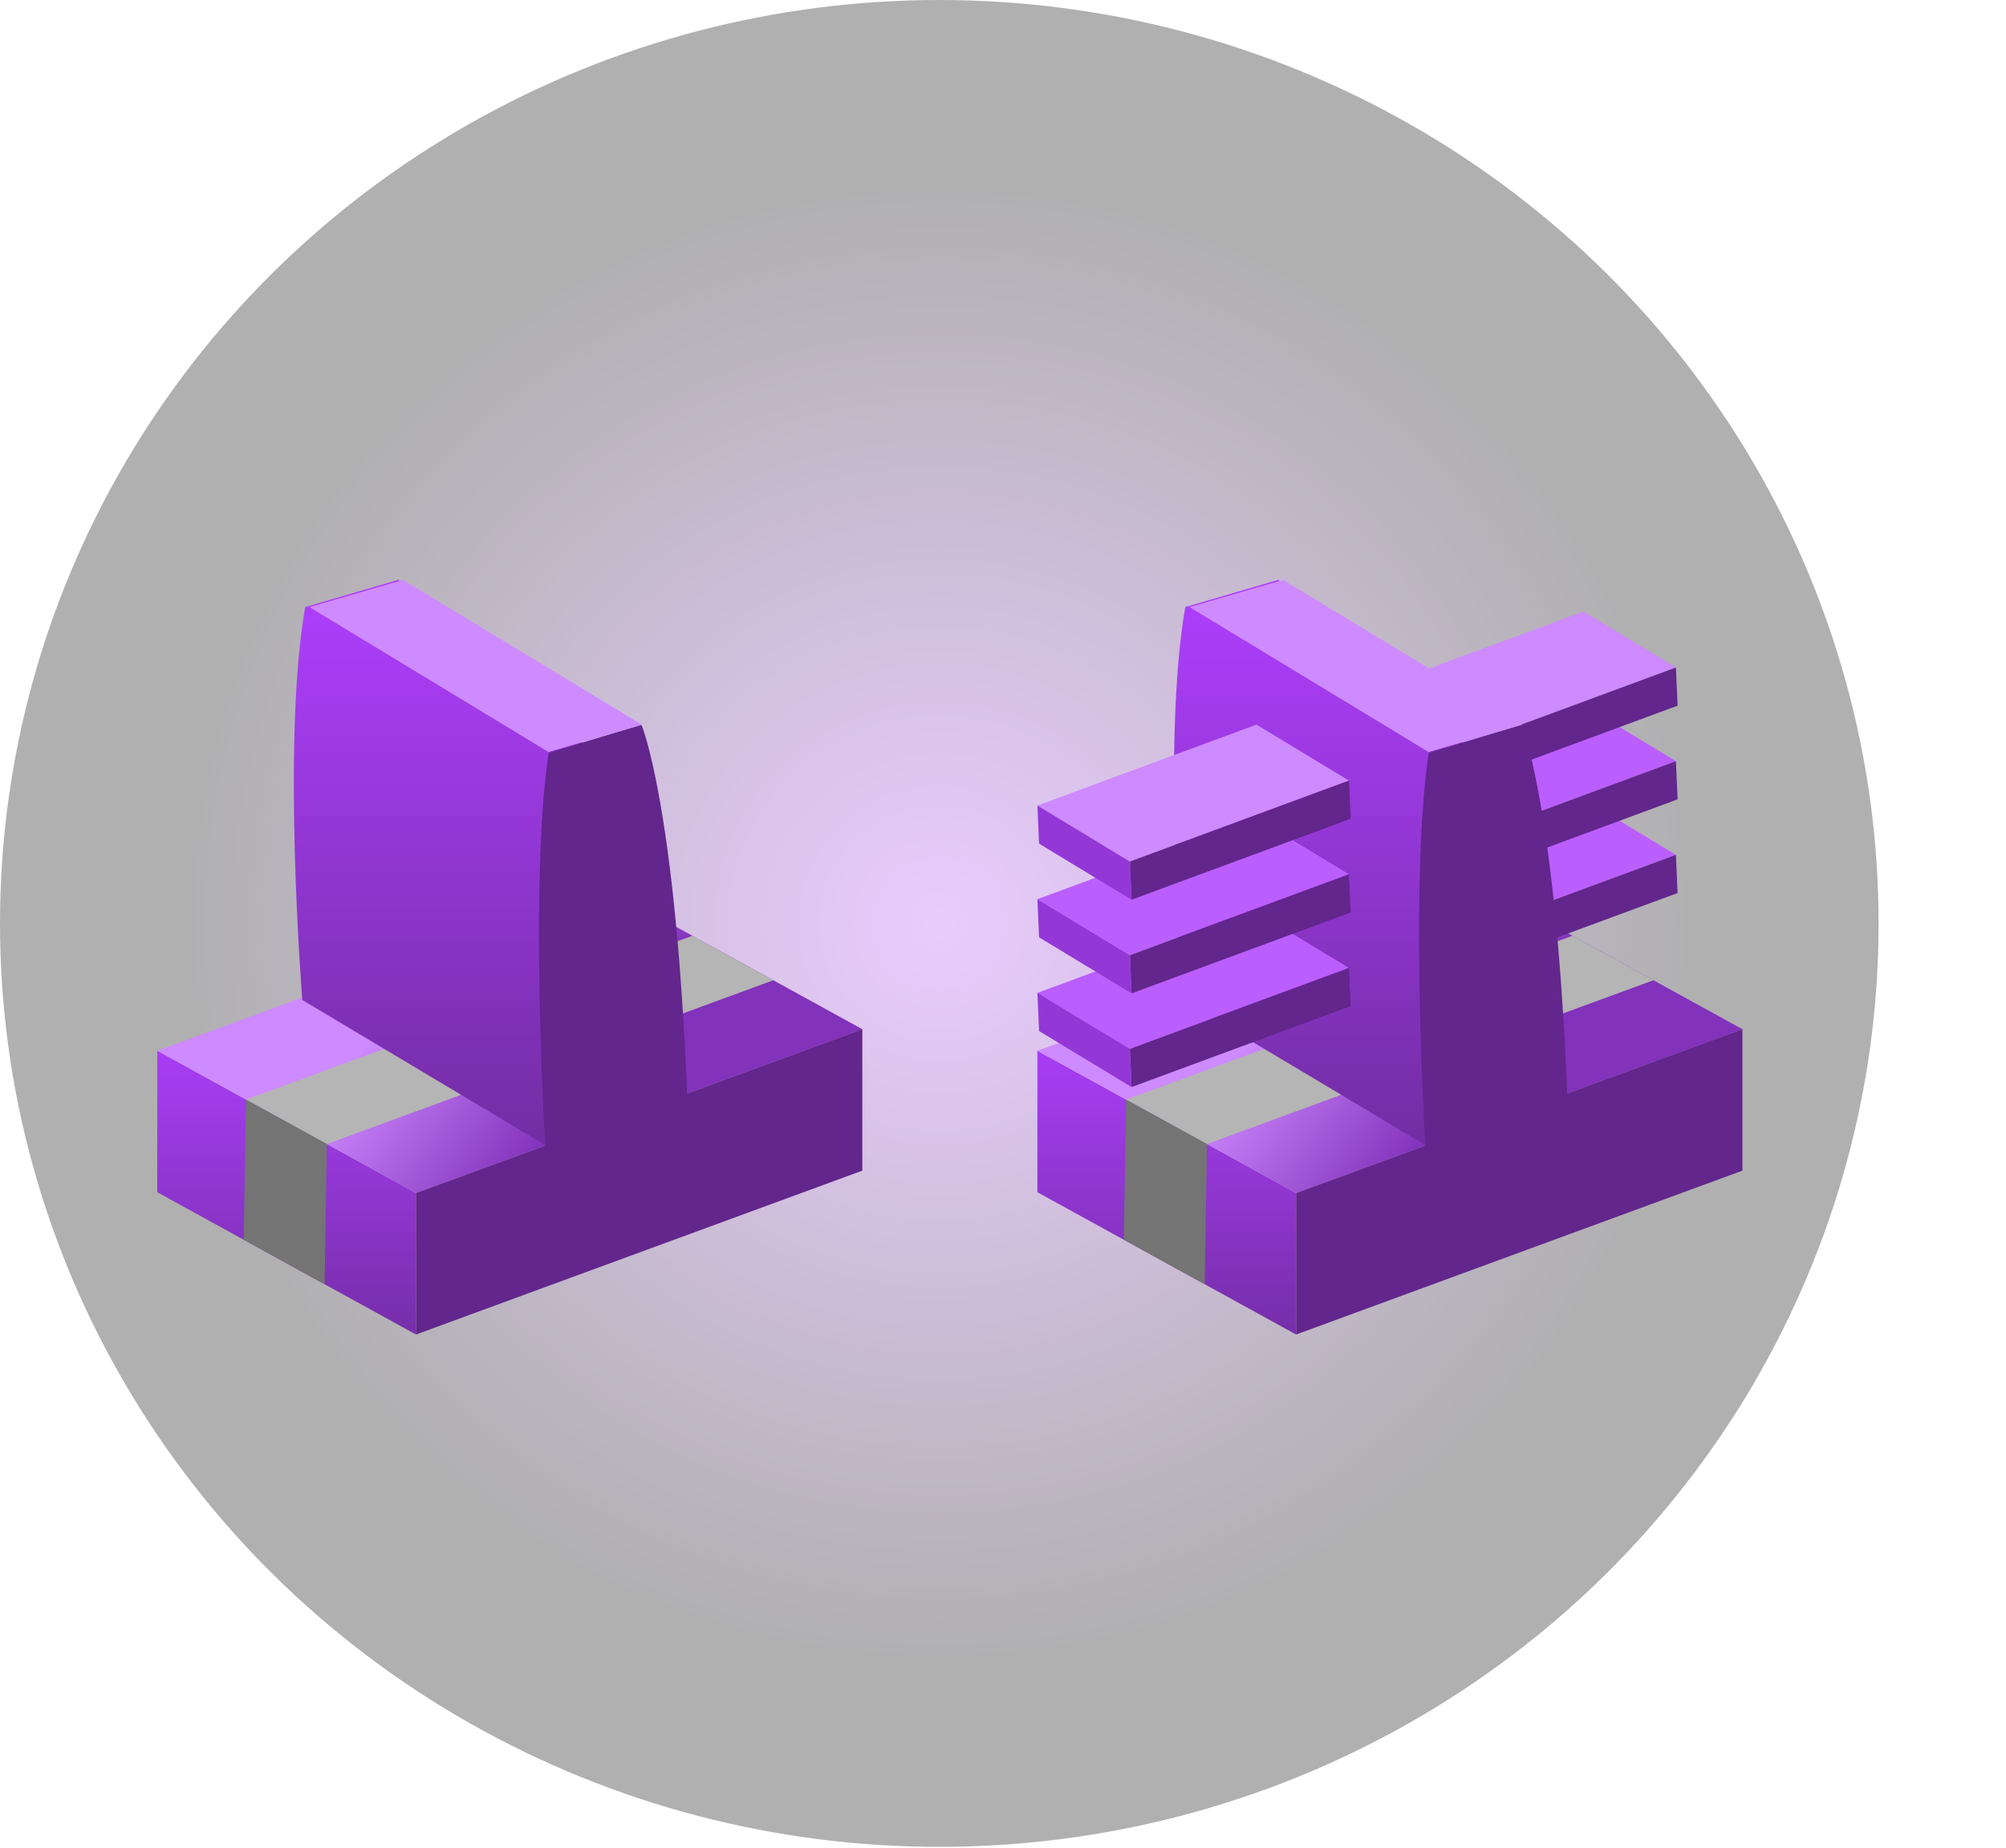 <svg xmlns="http://www.w3.org/2000/svg" width="496" height="457" fill="none"><ellipse cx="232.25" cy="228.317" fill="url(#a)" fill-opacity=".33" rx="232.25" ry="228.317"/><path fill="url(#b)" d="m320.474 329.957-63.972-35.185v-34.975l63.972 35.185v34.975Z"/><path fill="url(#c)" d="m430.84 254.48-63.972-35.185-110.366 40.503 63.972 35.185L430.84 254.48Z"/><path fill="#B5B5B5" d="m388.823 231.368-110.384 40.494 19.996 10.999 110.383-40.494-19.995-10.999Z"/><path fill="#747474" d="m277.873 306.525 19.996 10.999.564-34.665-8.504-4.68-11.492-6.319-.564 34.665Z"/><path fill="#BB5EFE" d="m391.513 197.513-54.171 20.009 22.866 13.843 54.176-20.005-22.871-13.847Z"/><path fill="#62268C" d="m414.798 220.797-54.171 20.009-.42-9.443 54.176-20.005.415 9.439Z"/><path fill="#9437D7" d="m337.759 226.951 22.867 13.856-.42-9.443-22.862-13.856.415 9.443Z"/><path fill="#BB5EFE" d="m391.513 174.351-54.171 20.008 22.866 13.844 54.176-20.005-22.871-13.847Z"/><path fill="#62268C" d="m414.798 197.637-54.171 20.009-.42-9.443 54.176-20.005.415 9.439Z"/><path fill="#9437D7" d="m337.759 203.789 22.867 13.856-.42-9.443-22.862-13.856.415 9.443Z"/><path fill="#CE8AFF" d="M391.513 151.191 337.342 171.2l22.866 13.844 54.176-20.005-22.871-13.848Z"/><path fill="#62268C" d="m414.798 174.478-54.171 20.009-.42-9.443 54.176-20.005.415 9.439Z"/><path fill="#9437D7" d="m337.759 180.631 22.867 13.857-.42-9.443-22.862-13.857.415 9.443Z"/><path fill="url(#d)" d="M320.621 160.604c-2.399-12.786-4.414-17.278-4.414-17.278l-23.133 6.76c-5.877 33.079-.712 97.161-.712 97.161l60.07 35.866 9.994-99.039s-31.667-17.872-41.805-23.474v.004Z"/><path fill="#62268C" d="M376.223 179.191s8.373 19.701 11.276 91.181l43.33-15.908v34.975l-110.352 40.516V294.98l31.941-11.728c-.71-12.581-3.511-68.401.856-97.125l22.949-6.936Z"/><path fill="#CE8BFF" d="m317.261 143.383-23.138 6.716 59.087 35.823 23.138-6.721-59.087-35.818Z"/><path fill="#BB5EFE" d="m310.673 225.478-54.171 20.008 22.867 13.844 54.175-20.005-22.871-13.847Z"/><path fill="#62268C" d="m333.96 248.764-54.171 20.009-.42-9.443 54.176-20.005.415 9.439Z"/><path fill="#9437D7" d="m256.921 254.918 22.867 13.856-.42-9.443-22.862-13.856.415 9.443Z"/><path fill="#BB5EFE" d="m310.673 202.316-54.171 20.009 22.867 13.844 54.175-20.005-22.871-13.848Z"/><path fill="#62268C" d="m333.96 225.603-54.171 20.009-.42-9.443 54.176-20.005.415 9.439Z"/><path fill="#9437D7" d="m256.921 231.755 22.867 13.857-.42-9.443-22.862-13.857.415 9.443Z"/><path fill="#CE8AFF" d="m310.673 179.158-54.171 20.009 22.867 13.843 54.175-20.004-22.871-13.848Z"/><path fill="#62268C" d="m333.96 202.444-54.171 20.009-.42-9.443 54.176-20.004.415 9.438Z"/><path fill="#9437D7" d="m256.921 208.596 22.867 13.857-.42-9.443-22.862-13.857.415 9.443Z"/><path fill="url(#e)" d="m102.861 329.957-63.972-35.185v-34.975l63.972 35.185v34.975Z"/><path fill="url(#f)" d="m213.227 254.48-63.973-35.185-110.365 40.503 63.972 35.185 110.366-40.503Z"/><path fill="#B5B5B5" d="M171.211 231.368 60.828 271.862l19.996 10.999 110.383-40.494-19.996-10.999Z"/><path fill="#747474" d="m60.262 306.526 19.995 10.999.564-34.665-8.503-4.68-11.493-6.319-.563 34.665Z"/><path fill="url(#g)" d="M103.009 160.604c-2.398-12.786-4.413-17.278-4.413-17.278l-23.133 6.76c-5.877 33.079-.712 97.161-.712 97.161l60.07 35.866 9.993-99.039s-31.667-17.872-41.805-23.474v.004Z"/><path fill="#62268C" d="M158.609 179.191s8.373 19.701 11.277 91.181l43.33-15.908v34.975l-110.353 40.516V294.98l31.942-11.728c-.71-12.581-3.511-68.401.856-97.125l22.948-6.936Z"/><path fill="#CE8BFF" d="m99.647 143.383-23.137 6.716 59.087 35.823 23.138-6.721-59.088-35.818Z"/><defs><linearGradient id="b" x1="288.488" x2="288.488" y1="259.797" y2="329.957" gradientUnits="userSpaceOnUse"><stop stop-color="#A83DF5"/><stop offset="1" stop-color="#762EA9"/></linearGradient><linearGradient id="c" x1="303.039" x2="343.671" y1="265.023" y2="294.983" gradientUnits="userSpaceOnUse"><stop stop-color="#CE8AFF"/><stop offset="1" stop-color="#8232BB"/></linearGradient><linearGradient id="d" x1="326.345" x2="326.345" y1="143.326" y2="283.113" gradientUnits="userSpaceOnUse"><stop stop-color="#AF3FFF"/><stop offset="1" stop-color="#722DA3"/></linearGradient><linearGradient id="e" x1="70.875" x2="70.875" y1="259.797" y2="329.957" gradientUnits="userSpaceOnUse"><stop stop-color="#A83DF5"/><stop offset="1" stop-color="#762EA9"/></linearGradient><linearGradient id="f" x1="85.426" x2="126.058" y1="265.023" y2="294.983" gradientUnits="userSpaceOnUse"><stop stop-color="#CE8AFF"/><stop offset="1" stop-color="#8232BB"/></linearGradient><linearGradient id="g" x1="108.733" x2="108.733" y1="143.326" y2="283.113" gradientUnits="userSpaceOnUse"><stop stop-color="#AF3FFF"/><stop offset="1" stop-color="#722DA3"/></linearGradient><radialGradient id="a" cx="0" cy="0" r="1" gradientTransform="matrix(0 228.317 -232.25 0 232.25 228.317)" gradientUnits="userSpaceOnUse"><stop stop-color="#BE63FF"/><stop offset=".808" stop-color="#0E0E0F"/></radialGradient></defs></svg>